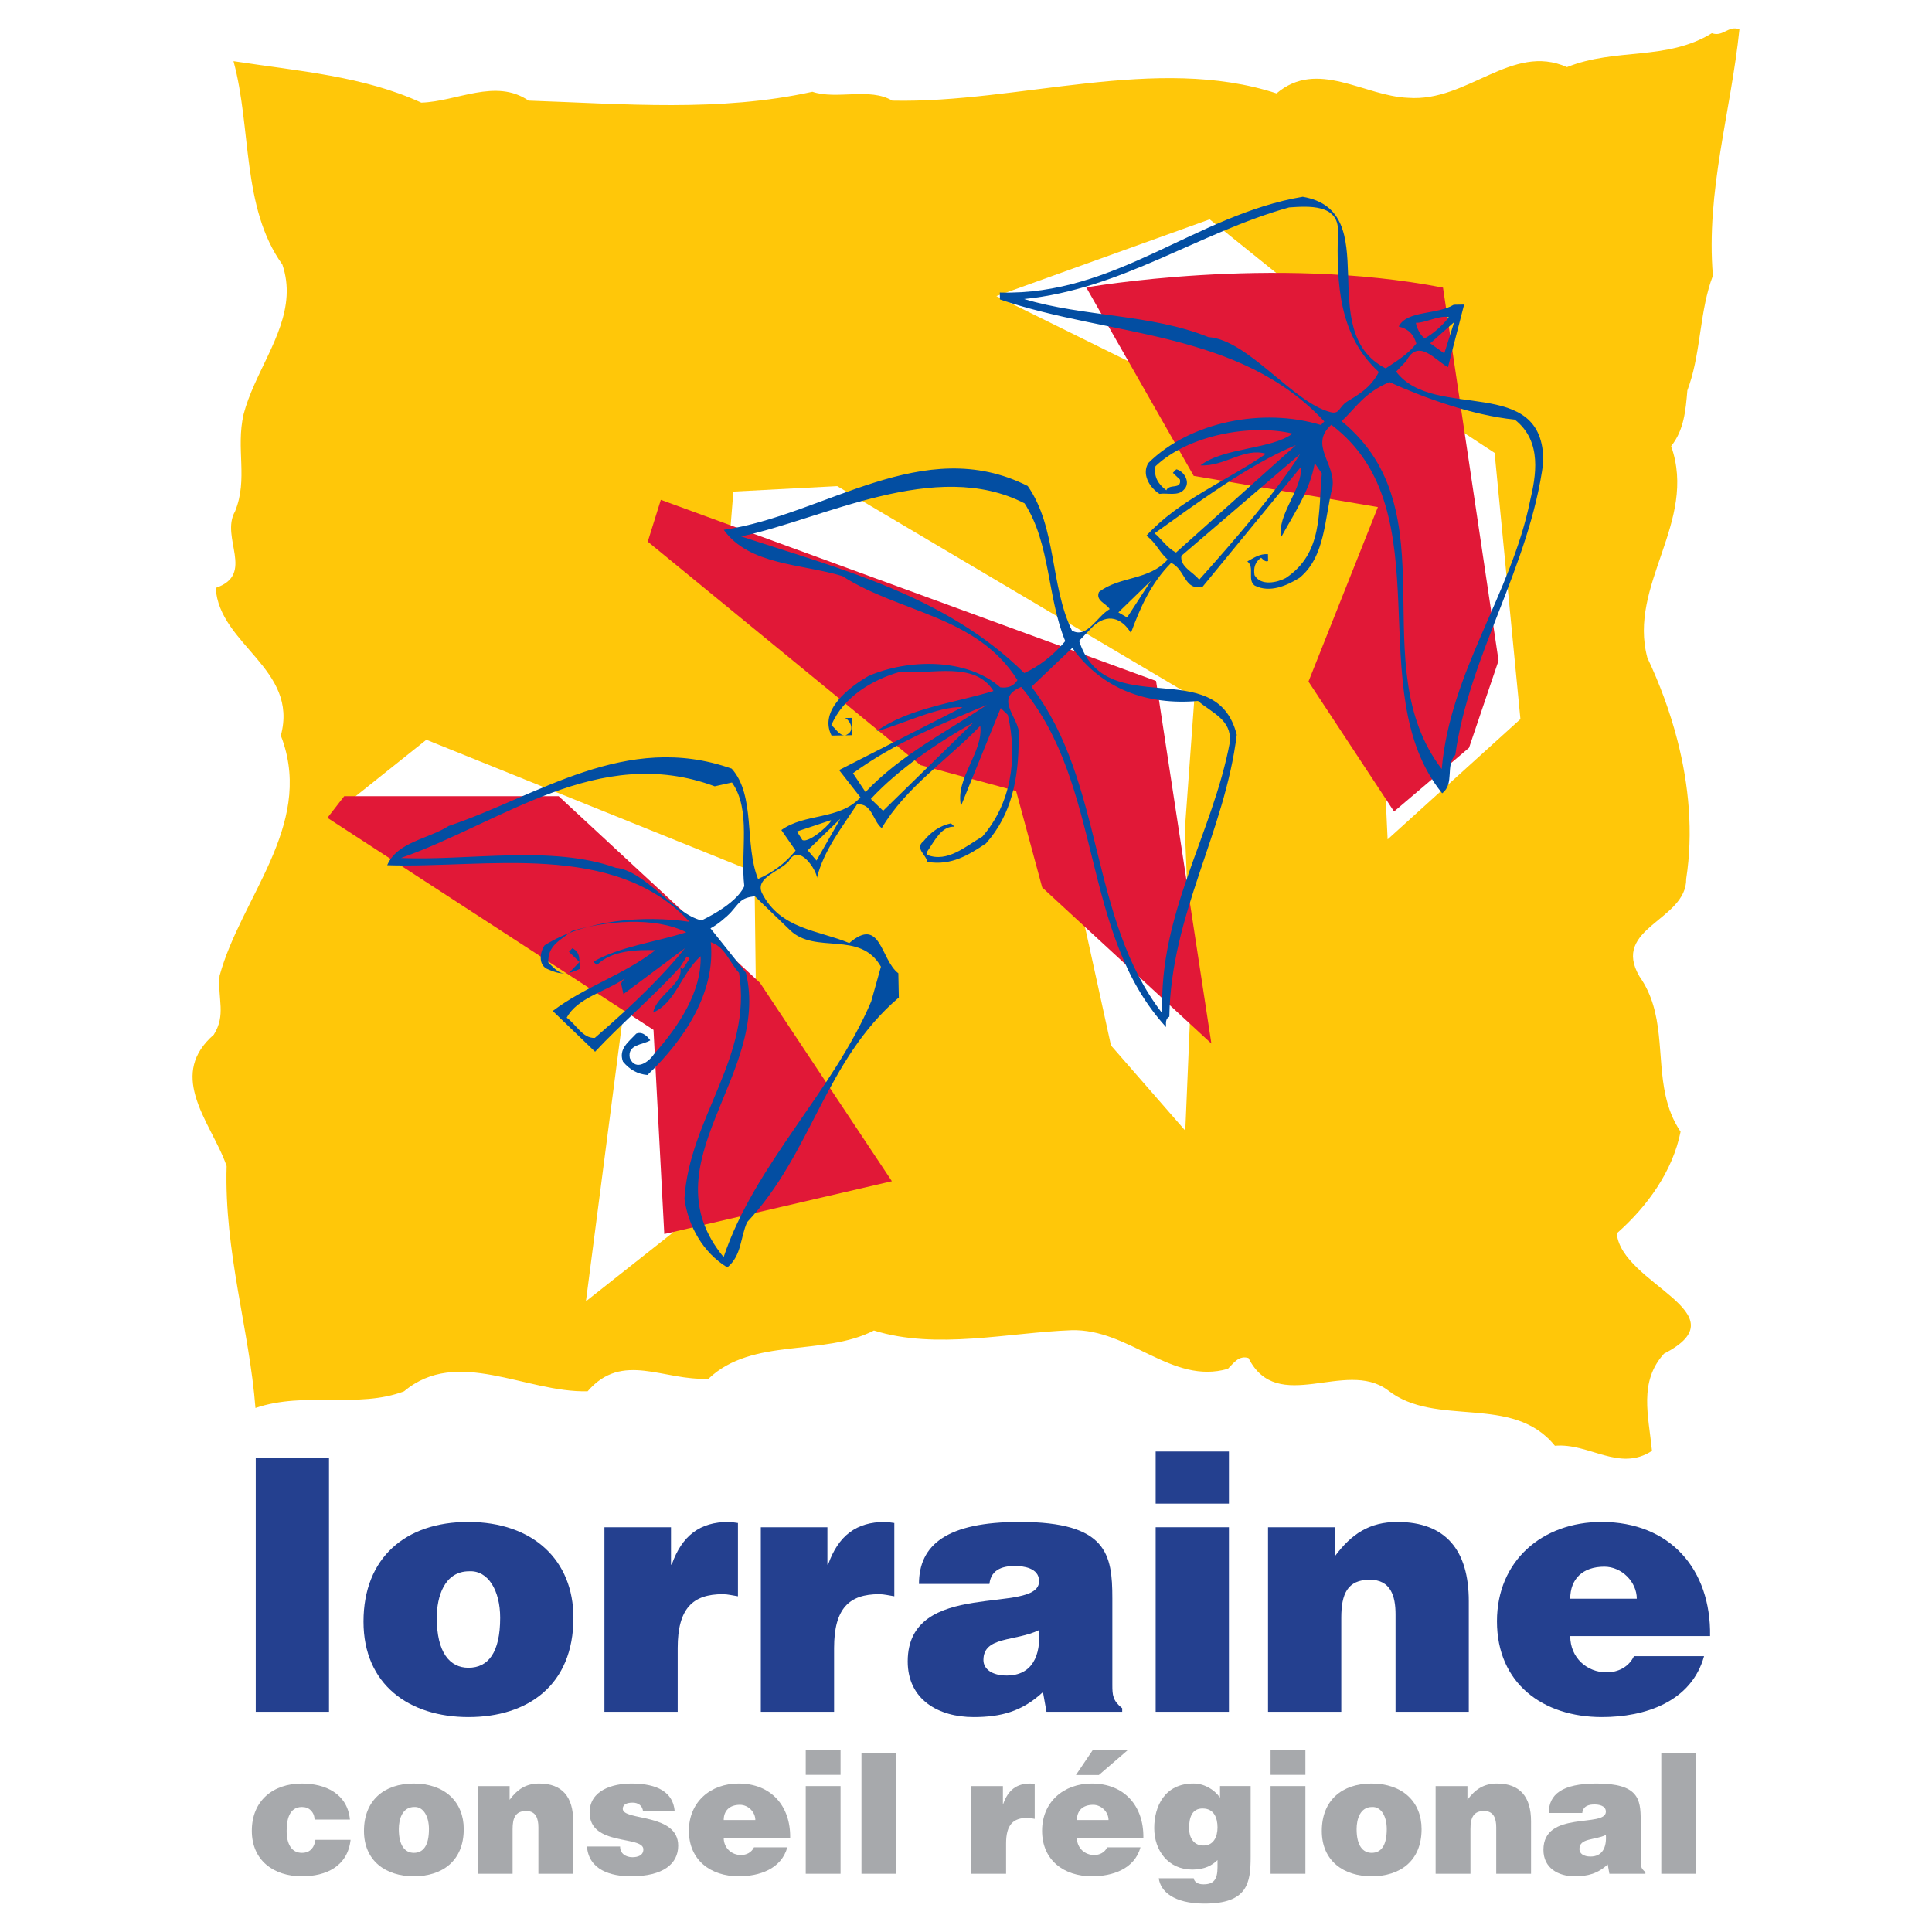 <?xml version="1.0" encoding="utf-8"?>
<!-- Generator: Adobe Illustrator 13.0.0, SVG Export Plug-In . SVG Version: 6.00 Build 14948)  -->
<!DOCTYPE svg PUBLIC "-//W3C//DTD SVG 1.0//EN" "http://www.w3.org/TR/2001/REC-SVG-20010904/DTD/svg10.dtd">
<svg version="1.0" id="Layer_1" xmlns="http://www.w3.org/2000/svg" xmlns:xlink="http://www.w3.org/1999/xlink" x="0px" y="0px"
	 width="192.756px" height="192.756px" viewBox="0 0 192.756 192.756" enable-background="new 0 0 192.756 192.756"
	 xml:space="preserve">
<g>
	<polygon fill-rule="evenodd" clip-rule="evenodd" fill="#FFFFFF" points="0,0 192.756,0 192.756,192.756 0,192.756 0,0 	"/>
	<polygon fill-rule="evenodd" clip-rule="evenodd" fill="#24408F" points="25.516,170.787 25.516,145.484 32.824,145.484 
		32.824,170.787 25.516,170.787 	"/>
	<path fill-rule="evenodd" clip-rule="evenodd" fill="#24408F" d="M46.809,156.766c1.9-0.105,3.093,1.932,3.093,4.639
		c0,3.479-1.193,4.988-3.162,4.988c-1.863,0-3.163-1.51-3.163-4.988C43.577,159.33,44.315,156.766,46.809,156.766L46.809,156.766z
		 M36.267,161.791c0,6.291,4.568,9.523,10.473,9.523c5.904,0,10.471-3.162,10.471-9.91c0-5.729-4.005-9.559-10.506-9.559
		C40.485,151.846,36.267,155.395,36.267,161.791L36.267,161.791z"/>
	<path fill-rule="evenodd" clip-rule="evenodd" fill="#24408F" d="M60.305,152.373h6.641v3.725h0.071
		c1.018-2.883,2.812-4.252,5.657-4.252c0.317,0,0.632,0.07,0.951,0.104v7.312c-0.493-0.072-1.02-0.211-1.512-0.211
		c-2.987,0-4.5,1.406-4.5,5.375v6.361h-7.309V152.373L60.305,152.373z"/>
	<path fill-rule="evenodd" clip-rule="evenodd" fill="#24408F" d="M75.907,152.373h6.644v3.725h0.068
		c1.021-2.883,2.812-4.252,5.659-4.252c0.316,0,0.632,0.07,0.948,0.104v7.312c-0.491-0.072-1.02-0.211-1.511-0.211
		c-2.986,0-4.498,1.406-4.498,5.375v6.361h-7.31V152.373L75.907,152.373z"/>
	<path fill-rule="evenodd" clip-rule="evenodd" fill="#24408F" d="M100.436,167.168c-1.44,0-2.319-0.631-2.319-1.547
		c0-2.391,3.163-1.828,5.553-2.986C103.844,165.166,103.001,167.168,100.436,167.168L100.436,167.168z M111.962,170.787v-0.352
		c-0.948-0.773-0.983-1.301-0.983-2.354v-8.611c0-4.393-0.527-7.625-9.242-7.625c-7.275,0-10.051,2.283-10.051,6.184h7.028
		c0.176-1.58,1.547-1.791,2.566-1.791c0.772,0,2.39,0.176,2.39,1.512c0,3.443-13.107-0.352-13.107,8.01
		c0,3.832,3.092,5.555,6.57,5.555c2.741,0,4.85-0.562,6.924-2.496l0.352,1.969H111.962L111.962,170.787z"/>
	<path fill-rule="evenodd" clip-rule="evenodd" fill="#24408F" d="M115.301,170.787v-18.414h7.31v18.414H115.301L115.301,170.787z
		 M115.301,144.818h7.31v5.199h-7.31V144.818L115.301,144.818z"/>
	<path fill-rule="evenodd" clip-rule="evenodd" fill="#24408F" d="M126.511,152.373h6.678v2.881c1.65-2.213,3.444-3.408,6.219-3.408
		c4.851,0,7.133,2.846,7.133,7.908v11.033h-7.308v-9.734c0-1.828-0.493-3.443-2.566-3.443c-2.249,0-2.847,1.441-2.847,3.795v9.383
		h-7.309V152.373L126.511,152.373z"/>
	<path fill-rule="evenodd" clip-rule="evenodd" fill="#24408F" d="M156.662,159.506c0-1.967,1.231-3.197,3.408-3.197
		c1.723,0,3.233,1.512,3.233,3.197H156.662L156.662,159.506z M170.614,163.23c0.104-6.676-4.007-11.385-10.825-11.385
		c-5.903,0-10.437,3.865-10.437,9.91c0,6.186,4.568,9.559,10.473,9.559c4.287,0,8.926-1.512,10.19-6.08h-6.992
		c-0.527,1.09-1.582,1.617-2.742,1.617c-1.933,0-3.619-1.441-3.619-3.621H170.614L170.614,163.23z"/>
	<path fill-rule="evenodd" clip-rule="evenodd" fill="#A7A9AC" d="M31.388,181.537c-0.016-0.383-0.15-0.686-0.368-0.9
		c-0.217-0.236-0.518-0.352-0.901-0.352c-1.302,0-1.52,1.352-1.52,2.389c0,1.318,0.501,2.188,1.52,2.188
		c0.901,0,1.253-0.619,1.352-1.303h3.508c-0.301,2.654-2.438,3.641-4.86,3.641c-2.823,0-4.994-1.588-4.994-4.543
		c0-2.988,2.104-4.711,4.994-4.711c2.338,0,4.542,1.004,4.794,3.592H31.388L31.388,181.537z"/>
	<path fill-rule="evenodd" clip-rule="evenodd" fill="#A7A9AC" d="M41.325,180.285c0.901-0.051,1.471,0.918,1.471,2.205
		c0,1.652-0.569,2.371-1.504,2.371c-0.886,0-1.503-0.719-1.503-2.371C39.788,181.504,40.14,180.285,41.325,180.285L41.325,180.285z
		 M36.314,182.674c0,2.988,2.171,4.525,4.977,4.525c2.807,0,4.977-1.504,4.977-4.709c0-2.723-1.903-4.545-4.993-4.545
		C38.318,177.945,36.314,179.635,36.314,182.674L36.314,182.674z"/>
	<path fill-rule="evenodd" clip-rule="evenodd" fill="#A7A9AC" d="M47.672,178.197h3.173v1.369c0.784-1.053,1.636-1.621,2.955-1.621
		c2.305,0,3.39,1.354,3.39,3.76v5.242h-3.474v-4.625c0-0.867-0.234-1.637-1.219-1.637c-1.069,0-1.354,0.686-1.354,1.805v4.457
		h-3.473V178.197L47.672,178.197z"/>
	<path fill-rule="evenodd" clip-rule="evenodd" fill="#A7A9AC" d="M61.867,184.227c0,0.352,0.133,0.617,0.367,0.801
		c0.217,0.168,0.518,0.268,0.853,0.268c0.534,0,1.101-0.166,1.101-0.785c0-1.402-5.361-0.283-5.361-3.672
		c0-2.24,2.322-2.893,4.142-2.893c1.904,0,4.142,0.436,4.343,2.758h-3.156c-0.034-0.285-0.151-0.484-0.334-0.635
		c-0.183-0.15-0.435-0.217-0.702-0.217c-0.601,0-0.986,0.184-0.986,0.617c0,1.219,5.529,0.4,5.529,3.674
		c0,1.82-1.502,3.057-4.709,3.057c-2.005,0-4.21-0.619-4.393-2.973H61.867L61.867,184.227z"/>
	<path fill-rule="evenodd" clip-rule="evenodd" fill="#A7A9AC" d="M72.205,181.588c0-0.936,0.585-1.52,1.621-1.52
		c0.817,0,1.535,0.717,1.535,1.52H72.205L72.205,181.588z M78.835,183.357c0.05-3.172-1.904-5.412-5.144-5.412
		c-2.807,0-4.96,1.838-4.96,4.711c0,2.939,2.171,4.543,4.977,4.543c2.037,0,4.242-0.719,4.843-2.891h-3.324
		c-0.251,0.52-0.752,0.77-1.302,0.77c-0.919,0-1.721-0.686-1.721-1.721H78.835L78.835,183.357z"/>
	<path fill-rule="evenodd" clip-rule="evenodd" fill="#A7A9AC" d="M80.388,186.947v-8.75h3.474v8.75H80.388L80.388,186.947z
		 M80.388,174.607h3.474v2.471h-3.474V174.607L80.388,174.607z"/>
	<polygon fill-rule="evenodd" clip-rule="evenodd" fill="#A7A9AC" points="85.949,186.947 85.949,174.924 89.423,174.924 
		89.423,186.947 85.949,186.947 	"/>
	<path fill-rule="evenodd" clip-rule="evenodd" fill="#A7A9AC" d="M96.905,178.197h3.156v1.771h0.033
		c0.484-1.371,1.337-2.023,2.688-2.023c0.151,0,0.302,0.035,0.451,0.051v3.475c-0.233-0.033-0.483-0.1-0.718-0.1
		c-1.42,0-2.138,0.666-2.138,2.555v3.021h-3.474V178.197L96.905,178.197z"/>
	<path fill-rule="evenodd" clip-rule="evenodd" fill="#A7A9AC" d="M107.442,181.588c0-0.936,0.585-1.52,1.621-1.52
		c0.819,0,1.536,0.717,1.536,1.52H107.442L107.442,181.588z M107.343,177.096h2.289l2.871-2.473h-3.489L107.343,177.096
		L107.343,177.096z M114.074,183.357c0.05-3.172-1.904-5.412-5.146-5.412c-2.806,0-4.959,1.838-4.959,4.711
		c0,2.939,2.171,4.543,4.978,4.543c2.037,0,4.241-0.719,4.841-2.891h-3.322c-0.25,0.52-0.752,0.77-1.302,0.77
		c-0.92,0-1.722-0.686-1.722-1.721H114.074L114.074,183.357z"/>
	<path fill-rule="evenodd" clip-rule="evenodd" fill="#A7A9AC" d="M120.002,180.436c1.103,0,1.47,0.918,1.47,1.887
		c0,0.936-0.401,1.854-1.47,1.803c-0.935-0.016-1.369-0.834-1.369-1.701C118.633,181.287,118.95,180.418,120.002,180.436
		L120.002,180.436z M115.61,187.398c0.166,1.287,1.47,2.523,4.559,2.523c4.31,0,4.609-2.055,4.609-4.678v-7.047h-3.056v1.152
		c-0.618-0.852-1.603-1.404-2.655-1.404c-2.873,0-3.909,2.289-3.909,4.443c0,2.238,1.387,4.143,3.809,4.143
		c1.253,0,2.004-0.451,2.505-0.951v0.717c0,1.252-0.401,1.705-1.402,1.705c-0.352,0-0.602-0.084-0.752-0.219
		c-0.15-0.133-0.217-0.283-0.217-0.385H115.61L115.61,187.398z"/>
	<path fill-rule="evenodd" clip-rule="evenodd" fill="#A7A9AC" d="M126.766,186.947v-8.75h3.474v8.75H126.766L126.766,186.947z
		 M126.766,174.607h3.474v2.471h-3.474V174.607L126.766,174.607z"/>
	<path fill-rule="evenodd" clip-rule="evenodd" fill="#A7A9AC" d="M136.886,180.285c0.903-0.051,1.472,0.918,1.472,2.205
		c0,1.652-0.568,2.371-1.504,2.371c-0.886,0-1.504-0.719-1.504-2.371C135.35,181.504,135.701,180.285,136.886,180.285
		L136.886,180.285z M131.877,182.674c0,2.988,2.17,4.525,4.977,4.525c2.806,0,4.977-1.504,4.977-4.709
		c0-2.723-1.904-4.545-4.994-4.545C133.881,177.945,131.877,179.635,131.877,182.674L131.877,182.674z"/>
	<path fill-rule="evenodd" clip-rule="evenodd" fill="#A7A9AC" d="M143.233,178.197h3.173v1.369
		c0.785-1.053,1.637-1.621,2.956-1.621c2.305,0,3.39,1.354,3.39,3.76v5.242h-3.473v-4.625c0-0.867-0.234-1.637-1.219-1.637
		c-1.07,0-1.353,0.686-1.353,1.805v4.457h-3.475V178.197L143.233,178.197z"/>
	<path fill-rule="evenodd" clip-rule="evenodd" fill="#A7A9AC" d="M158.682,185.229c-0.686,0-1.103-0.301-1.103-0.736
		c0-1.135,1.504-0.867,2.639-1.418C160.302,184.275,159.901,185.229,158.682,185.229L158.682,185.229z M164.16,186.947v-0.166
		c-0.451-0.367-0.469-0.617-0.469-1.119v-4.092c0-2.088-0.25-3.625-4.393-3.625c-3.456,0-4.776,1.086-4.776,2.939h3.341
		c0.083-0.75,0.734-0.85,1.22-0.85c0.367,0,1.135,0.082,1.135,0.717c0,1.637-6.23-0.166-6.23,3.809c0,1.82,1.471,2.639,3.125,2.639
		c1.303,0,2.304-0.268,3.289-1.186l0.167,0.934H164.16L164.16,186.947z"/>
	<polygon fill-rule="evenodd" clip-rule="evenodd" fill="#A7A9AC" points="165.746,186.947 165.746,174.924 169.221,174.924 
		169.221,186.947 165.746,186.947 	"/>
	<path fill-rule="evenodd" clip-rule="evenodd" fill="#FFC709" d="M168.552,38.372c1.164-3.484,1.036-7.444,2.345-10.873
		c-0.711-8.382,1.801-16.379,2.647-24.584c-1.146-0.391-1.611,0.792-2.754,0.398c-4.513,2.781-9.583,1.423-14.453,3.382
		c-5.507-2.454-9.919,3.505-15.838,3.064c-4.389-0.157-9.059-3.906-13.138-0.442c-11.994-3.919-25.76,1.004-38.341,0.723
		c-2.237-1.34-5.529-0.067-7.967-0.885c-9.254,2.04-18.703,1.215-28.316,0.883c-3.29-2.256-7.149,0.095-10.706,0.201
		c-5.755-2.658-12.33-3.153-18.735-4.138c1.818,6.668,0.792,14.6,4.875,20.292c1.462,4.285-1.065,8.089-2.792,11.979
		c-0.431,0.979-0.815,1.959-1.074,2.954c-0.798,3.47,0.468,6.454-0.853,9.692c-1.505,2.621,2.05,6.283-1.931,7.638
		c0.349,5.694,8.309,8.066,6.496,14.735c0.062,0.149,0.116,0.295,0.168,0.442c3.003,8.649-4.148,15.729-6.276,23.515
		c-0.199,2.389,0.661,3.895-0.581,5.885c-2.222,1.932-2.418,3.99-1.839,6.059c0.665,2.395,2.356,4.801,3.122,7.049
		c-0.252,8.576,2.279,16.369,2.876,24.133c4.943-1.684,10.264,0.084,14.828-1.664c5.306-4.451,12.128,0.154,18.312,0
		c3.484-4.039,7.582-1.006,12.069-1.26c4.38-4.162,11.433-2.189,16.497-4.805c6.221,1.953,13.478,0.195,19.694-0.029
		c5.768-0.178,10.021,5.477,15.62,3.852c0.576-0.562,1.08-1.367,2.055-1.076c2.909,5.752,9.641,0.061,13.883,3.195
		c4.809,3.814,12.447,0.316,16.688,5.559c3.418-0.307,6.412,2.641,9.685,0.506c-0.34-3.516-1.339-6.883,1.202-9.695
		c7.937-4.088-4.24-6.9-4.715-12.002c3.09-2.721,5.58-6.223,6.367-10.145c-0.776-1.148-1.223-2.365-1.5-3.617
		c-0.876-3.951-0.057-8.254-2.59-11.854c-2.895-4.888,4.698-5.583,4.651-9.764c0.712-4.603,0.272-9.354-0.885-13.841
		c-0.745-2.876-1.778-5.644-2.988-8.202c-1.964-7.288,5.031-13.569,2.369-21.122c1.28-1.583,1.45-3.551,1.619-5.558
		C168.423,38.76,168.49,38.567,168.552,38.372L168.552,38.372z"/>
	<polygon fill-rule="evenodd" clip-rule="evenodd" fill="#FFFFFF" points="73.17,49.042 72.611,55.961 106.788,81.75 
		108.198,92.239 110.843,104.305 118.257,112.807 118.854,98.627 118.213,82.745 119.17,69.597 83.529,48.501 73.17,49.042 	"/>
	<polygon fill-rule="evenodd" clip-rule="evenodd" fill="#FFFFFF" points="114.233,36.862 99.406,29.541 120.687,21.884 
		136.827,34.881 145.27,42.667 149.117,45.185 151.692,71.745 138.443,83.747 137.573,65.1 141.931,48.95 114.233,36.862 	"/>
	<polygon fill-rule="evenodd" clip-rule="evenodd" fill="#FFFFFF" points="58.459,129.83 62.981,95.017 35.222,79.646 
		42.538,73.807 75.271,87.011 75.601,113.785 66.971,123.105 58.459,129.83 	"/>
	<path fill-rule="evenodd" clip-rule="evenodd" fill="#E11837" d="M119.098,47.481l-10.721-18.802c0,0,18.598-3.287,35.592,0.019
		l5.541,37.213l-2.945,8.696l-7.481,6.359L130.547,68l6.925-17.41L119.098,47.481L119.098,47.481z"/>
	<polygon fill-rule="evenodd" clip-rule="evenodd" fill="#E11837" points="65.931,49.867 115.34,67.939 120.86,104.115 
		103.98,88.542 101.377,78.915 91.83,76.333 64.627,54.04 65.931,49.867 	"/>
	<polygon fill-rule="evenodd" clip-rule="evenodd" fill="#E11837" points="32.667,81.595 34.341,79.438 55.74,79.438 75.824,98.057 
		88.984,117.85 66.275,123.119 65.2,102.75 32.667,81.595 	"/>
	<path fill-rule="evenodd" clip-rule="evenodd" fill="#034EA2" d="M138.249,36.754c1.055-0.712,2.183-1.354,3.059-2.477
		c-0.257-0.928-0.818-1.472-1.761-1.698c0.838-1.636,3.781-1.141,5.492-2.175l1.036-0.019l-1.611,6.25
		c-1.255-0.667-2.958-2.951-4.157-0.614l-1.015,1.056c3.787,5.01,14.79,0.169,14.683,9.051c-1.361,10.359-7.414,19.286-8.779,29.192
		c-1.017,1.058-0.047,2.87-1.312,3.827c-8.312-10.245,0.336-28.168-11.06-36.765c-2.24,2.011,0.453,3.86,0.117,6.219
		c-0.803,3.124-0.697,6.924-3.282,9.043c-1.266,0.787-2.979,1.544-4.479,0.776c-0.771-0.573,0.036-1.832-0.733-2.406
		c0.646-0.355,1.223-0.78,2.057-0.727l0.013,0.69c-0.31,0.109-0.486-0.164-0.697-0.333c-0.61,0.426-0.772,1.016-0.656,1.74
		c0.641,1.127,2.294,0.717,3.112,0.287c3.757-2.491,3.228-6.627,3.604-10.434l-0.71-1.025c-0.469,2.705-2.014,4.943-3.317,7.32
		c-0.523-2.064,2.122-4.74,1.944-6.948l-9.798,11.934c-1.856,0.485-1.725-1.728-3.154-2.359c-2.031,2.043-3.092,4.482-4.015,6.989
		c-0.891-1.472-2.316-2.031-3.813-0.623l-1.353,1.41c2.644,8.243,13.672,1.192,15.725,9.375c-1.198,9.769-6.571,17.922-6.725,28.121
		c-0.412,0.213-0.332,0.658-0.325,1.039c-8.608-9.374-6.19-24.138-14.464-33.934c-2.983,1.266,0.233,3.276-0.245,5.188
		c0.005,3.903-0.687,7.544-3.262,10.426c-1.705,1.138-3.447,2.244-5.837,1.841c-0.116-0.693-1.304-1.359-0.387-2.069
		c0.744-0.945,1.665-1.551,2.73-1.779l0.354,0.336c-1.281-0.075-1.946,1.354-2.716,2.474l0.007,0.345
		c2.018,0.791,3.819-0.868,5.495-1.833c2.837-3.266,3.549-7.773,2.535-12.14l-0.708-0.681L95.88,80.4
		c-0.608-2.716,2.245-5.365,1.921-7.981c-3.288,3.412-7.451,6.153-9.83,10.205c-0.913-0.742-0.945-2.504-2.462-2.373
		c-1.544,2.346-3.331,4.624-4.005,7.332c0.021-0.657-1.764-3.557-2.798-1.673c-0.913,1.054-3.356,1.616-2.702,3.158
		c1.83,3.666,5.666,3.731,8.729,5.023c3.162-2.724,3.107,1.665,4.895,3.014l0.047,2.418c-7.346,6.256-8.657,15.508-15.125,22.4
		c-0.697,1.5-0.527,3.324-1.989,4.529c-2.45-1.51-3.879-4.109-4.276-6.83c0.469-8.061,6.816-14.227,5.448-22.561
		c-0.955-1.022-1.361-2.568-2.822-3.06c0.508,5.003-2.652,9.761-6.314,13.251c-0.971-0.086-1.771-0.52-2.445-1.336
		c-0.474-1.27,0.584-1.982,1.327-2.791c0.687-0.287,1.221,0.428,1.4,0.666c-0.719,0.463-2.311,0.389-2.043,1.768
		c0.575,1.369,1.911,0.379,2.413-0.391c2.537-2.848,4.75-6.277,4.652-9.764c-1.938,1.727-2.471,4.607-4.733,5.615
		c0.28-1.697,3.191-2.961,2.682-4.541c-2.44,2.74-6.006,5.779-8.479,8.453l-4.224-4.066c3.233-2.445,7.05-3.588,10.25-6.067
		c-1.729-0.035-4.352-0.022-5.847,1.49L59.2,95.953c2.562-1.5,6.185-1.95,9.27-2.94c-3.17-1.597-8.038-1.126-11.402-0.129
		c-1.156,0.921-2.458,1.462-2.358,3.154c0.596,0.541,1.131,1.328,2.091,0.996l1.016-1.054l-1.053-1.017l0.337-0.351
		c0.874,0.397,0.684,1.301,0.732,2.058c-1.169,0.574-1.924,0.588-3.109,0.058c-1.11-0.393-0.829-1.814-0.391-2.411
		c4.062-2.564,9.888-3.021,14.467-2.346c-7.585-8.151-20.35-5.318-30.168-5.648c0.992-2.333,4.095-2.601,6.144-3.92
		c8.928-2.999,17.651-9.453,28.227-5.714c2.403,2.685,1.249,7.576,2.627,11.006c1.403-0.613,2.667-1.502,3.748-2.832l-1.42-2.049
		c2.351-1.705,5.787-0.974,7.888-3.26l-2.127-2.723l12.32-6.283c-2.453-0.091-6.051,1.741-8.591,2.411
		c3.17-2.307,7.72-2.809,11.671-4.021c-1.889-3.006-6.078-1.646-9.365-1.898c-2.716,0.779-5.622,2.492-6.81,5.314
		c0.455,0.335,0.778,1.056,1.4,1.01c1.097-0.435,0.423-1.528-0.031-1.728l0.69-0.015l0.032,1.727l-2.071,0.042
		c-1.292-2.531,1.773-4.837,3.689-5.947c3.905-1.698,9.777-1.843,13.15,1.135c0.728,0.089,1.312-0.095,1.711-0.725
		c-4.058-6.451-11.733-6.686-17.469-10.378c-4.068-1.236-9.286-1.069-11.836-4.615c10.094-1.47,19.859-9.635,30.327-4.373
		c2.91,4.16,2.226,9.942,4.416,14.428c1.503,0.835,2.496-1.428,3.762-2.145c-0.353-0.583-1.432-0.835-1.069-1.707
		c2.041-1.595,5.022-1.135,6.85-3.242c-0.845-0.742-1.172-1.705-2.119-2.375c3.287-3.588,7.95-5.437,11.938-8.173
		c-2.186-0.652-4.119,1.285-6.541,1.159c2.315-1.806,7.068-1.578,9.184-3.173c-4.168-0.991-10.415,0.155-13.675,3.26
		c-0.192,1.038,0.275,1.789,1.083,2.396c0.3-0.696,1.518-0.03,1.363-1.062l-0.708-0.678l0.34-0.352
		c0.764,0.157,1.51,1.355,0.732,2.058c-0.575,0.634-1.621,0.273-2.411,0.393c-1.085-0.706-1.767-2.041-1.098-3.09
		c4.176-4.124,11.438-5.537,17.206-3.781l0.339-0.353c-8.502-9.136-21.444-8.44-32.363-12.174l-0.014-0.689
		c11.614,0.333,19.55-7.764,30.225-9.554C138.296,21.066,130.955,33.025,138.249,36.754L138.249,36.754z M128.611,20.694
		c-9.037,2.522-16.707,8.162-26.434,9.14c5.911,1.789,12.674,1.488,18.385,3.8c3.98,0.27,8.479,6.576,12.205,7.49
		c0.927,0.227,0.781-0.526,1.67-1.082c0.889-0.56,2.281-1.257,3.127-2.928c-3.938-3.589-4.246-8.732-4.07-14.092
		C133.517,20.361,130.579,20.556,128.611,20.694L128.611,20.694z M141.27,32.204c0.008,0.381,0.466,1.348,0.885,1.546
		c0.719-0.355,1.854-1.34,2.393-2.109C143.608,31.417,142.133,32.256,141.27,32.204L141.27,32.204z M144.096,35.261l0.987-3.122
		l-2.391,2.116L144.096,35.261L144.096,35.261z M138.626,38.125c-2.526,1.065-3.319,2.546-4.771,3.895
		c11.054,9.053,2.014,24.288,9.986,34.708c0.851-9.757,6.924-17.441,8.818-26.773c0.547-2.357,1.278-5.896-1.53-8.09
		C146.801,41.431,141.929,39.622,138.626,38.125L138.626,38.125z M129.293,44.412c-4.692,1.918-10.111,5.959-14.1,8.799
		c0.597,0.438,1.241,1.475,2.141,1.912L129.293,44.412L129.293,44.412z M129.7,45.313l-11.834,10.14
		c-0.151,1.108,1.172,1.601,1.775,2.384C122.991,54.112,127.557,48.808,129.7,45.313L129.7,45.313z M73.944,53.516
		c9.913,3.271,20.395,5.871,28.25,13.635c1.505-0.686,2.869-1.746,4.087-3.187c-1.812-4.389-1.465-9.717-4.06-13.745
		C93.358,45.653,82.07,51.811,73.944,53.516L73.944,53.516z M112.453,61.602l2.373-3.655l-3.246,3.152L112.453,61.602
		L112.453,61.602z M106.986,64.642l-4.074,3.878c7.329,9.57,5.684,23.044,13.052,32.582c-0.363-10.047,5.021-17.857,6.746-27.082
		c0.164-2.215-1.746-2.869-3.186-4.085C114.486,70.375,109.932,68.769,106.986,64.642L106.986,64.642z M85.103,77.148l1.249,1.877
		c3.523-3.728,8.108-6.026,12.102-8.693C93.859,72.251,89.229,74.133,85.103,77.148L85.103,77.148z M88.112,80.892l8.998-8.799
		c-3.521,1.964-7.451,4.625-10.227,7.616L88.112,80.892L88.112,80.892z M71.307,78.45c-11.622-4.311-21.349,3.681-31.311,7.154
		c6.748,0.288,15.078-1.32,21.444,0.977c2.872,0.26,5.804,4.592,8.551,5.252c-0.021-0.004,3.448-1.554,4.267-3.421
		c-0.411-3.448,0.723-7.581-1.231-10.343L71.307,78.45L71.307,78.45z M82.861,81.844l-3.348,1.114l0.537,0.853
		C80.815,84.177,83.274,81.8,82.861,81.844L82.861,81.844z M81.462,85.859l2.379-4.167l-3.256,3.142L81.462,85.859L81.462,85.859z
		 M75.317,89.427c-1.427,0.121-1.583,0.696-2.394,1.593c-0.425,0.467-1.402,1.282-2.039,1.601l3.538,4.427
		c2.474,10.282-9.936,19.019-2.226,28.374c3.075-9.215,10.916-16.549,14.721-25.5l0.974-3.475c-2.076-3.657-6.521-1.19-9.055-3.631
		L75.317,89.427L75.317,89.427z M68.347,94.593l-6.149,4.587l-0.186-0.861c-0.111-0.309,0.16-0.488,0.327-0.697
		c-1.942,1.316-4.766,1.957-5.797,3.912c0.944,0.67,1.593,2.076,2.803,2.018C63.388,100.076,66.398,97.046,68.347,94.593
		L68.347,94.593z M67.85,96.48l0.275,0.201l0.675-1.047l-0.277-0.202L67.85,96.48L67.85,96.48z"/>
</g>
</svg>
